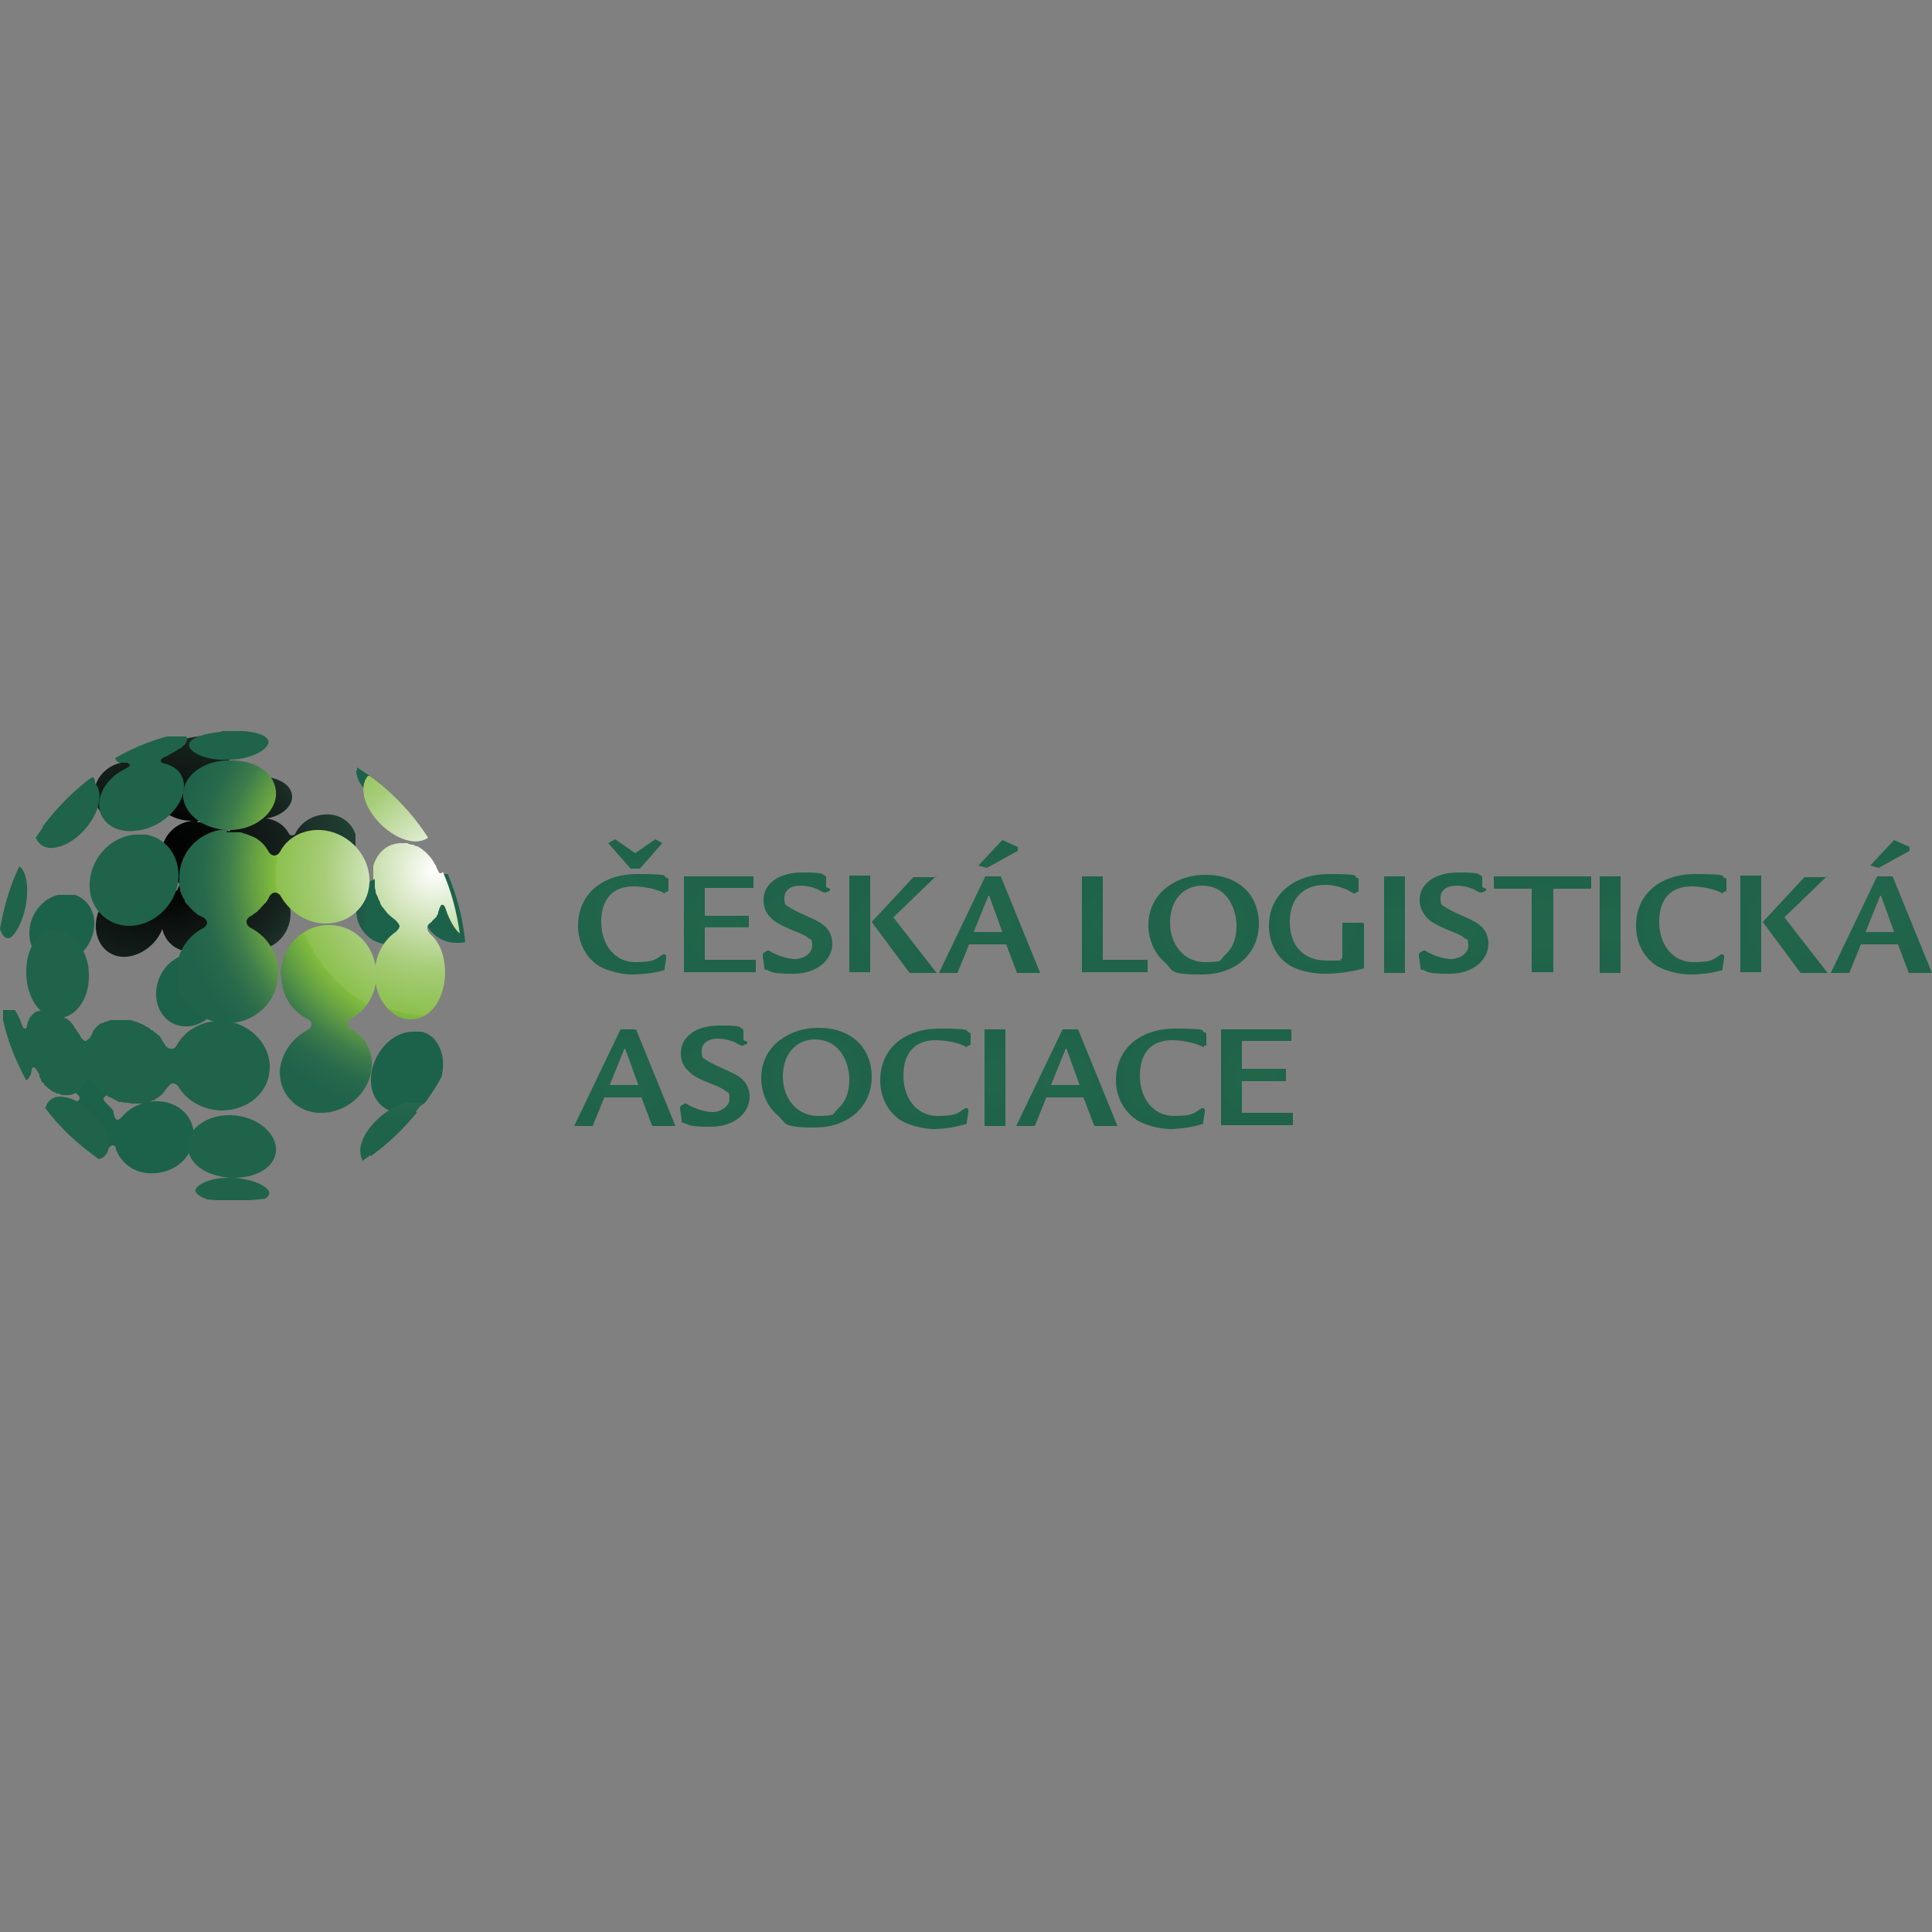 <?xml version="1.0" encoding="UTF-8"?>
<svg id="Vrstva_1" xmlns="http://www.w3.org/2000/svg" version="1.1" xmlns:xlink="http://www.w3.org/1999/xlink" viewBox="0 0 250 250">
  <rect x="0" y="0" width="250" height="250" fill="#808080" stroke="none"/>
  <!-- Generator: Adobe Illustrator 29.1.0, SVG Export Plug-In . SVG Version: 2.1.0 Build 142)  -->
  <defs>
    <style>
      .st0 {
        fill: url(#Nepojmenovaný_přechod_262);
      }

      .st1 {
        fill: url(#Nepojmenovaný_přechod_261);
      }

      .st2 {
        fill: url(#Nepojmenovaný_přechod_263);
      }

      .st3 {
        clip-path: url(#clippath-34);
      }

      .st4 {
        clip-path: url(#clippath-21);
      }

      .st5 {
        fill: url(#Nepojmenovaný_přechod_2611);
      }

      .st6 {
        clip-path: url(#clippath-6);
      }

      .st7 {
        clip-path: url(#clippath-7);
      }

      .st8 {
        clip-path: url(#clippath-17);
      }

      .st9 {
        fill: url(#Nepojmenovaný_přechod_109);
      }

      .st10 {
        clip-path: url(#clippath-31);
      }

      .st11 {
        clip-path: url(#clippath-15);
      }

      .st12 {
        clip-path: url(#clippath-33);
      }

      .st13 {
        clip-path: url(#clippath-18);
      }

      .st14 {
        clip-path: url(#clippath-4);
      }

      .st15 {
        clip-path: url(#clippath-22);
      }

      .st16 {
        clip-path: url(#clippath-23);
      }

      .st17 {
        fill: url(#Nepojmenovaný_přechod_478);
      }

      .st18 {
        fill: url(#Nepojmenovaný_přechod_477);
      }

      .st19 {
        fill: url(#Nepojmenovaný_přechod_101);
      }

      .st20 {
        fill: url(#Nepojmenovaný_přechod_104);
      }

      .st21 {
        fill: url(#Nepojmenovaný_přechod_4714);
      }

      .st22 {
        fill: url(#Nepojmenovaný_přechod_4716);
      }

      .st23 {
        clip-path: url(#clippath-9);
      }

      .st24 {
        clip-path: url(#clippath-10);
      }

      .st25 {
        fill: url(#Nepojmenovaný_přechod_2614);
      }

      .st26 {
        fill: url(#Nepojmenovaný_přechod_267);
      }

      .st27 {
        fill: url(#Nepojmenovaný_přechod_102);
      }

      .st28 {
        clip-path: url(#clippath-25);
      }

      .st29 {
        clip-path: url(#clippath-27);
      }

      .st30 {
        fill: url(#Nepojmenovaný_přechod_103);
      }

      .st31 {
        clip-path: url(#clippath-11);
      }

      .st32 {
        fill: none;
      }

      .st33 {
        fill: url(#Nepojmenovaný_přechod_2615);
      }

      .st34 {
        clip-path: url(#clippath-35);
      }

      .st35 {
        fill: url(#Nepojmenovaný_přechod_264);
      }

      .st36 {
        fill: url(#Nepojmenovaný_přechod_475);
      }

      .st37 {
        clip-path: url(#clippath-28);
      }

      .st38 {
        fill: url(#Nepojmenovaný_přechod_4718);
      }

      .st39 {
        clip-path: url(#clippath-1);
      }

      .st40 {
        fill: url(#Nepojmenovaný_přechod_4720);
      }

      .st41 {
        fill: url(#Nepojmenovaný_přechod_107);
      }

      .st42 {
        clip-path: url(#clippath-5);
      }

      .st43 {
        clip-path: url(#clippath-20);
      }

      .st44 {
        clip-path: url(#clippath-8);
      }

      .st45 {
        fill: url(#Nepojmenovaný_přechod_47);
      }

      .st46 {
        fill: url(#Nepojmenovaný_přechod_4711);
      }

      .st47 {
        clip-path: url(#clippath-3);
      }

      .st48 {
        clip-path: url(#clippath-26);
      }

      .st49 {
        fill: url(#Nepojmenovaný_přechod_476);
      }

      .st50 {
        clip-path: url(#clippath-12);
      }

      .st51 {
        fill: url(#Nepojmenovaný_přechod_473);
      }

      .st52 {
        fill: url(#Nepojmenovaný_přechod_10);
      }

      .st53 {
        clip-path: url(#clippath-14);
      }

      .st54 {
        fill: url(#Nepojmenovaný_přechod_265);
      }

      .st55 {
        fill: url(#Nepojmenovaný_přechod_26);
      }

      .st56 {
        fill: url(#Nepojmenovaný_přechod_479);
      }

      .st57 {
        fill: url(#Nepojmenovaný_přechod_266);
      }

      .st58 {
        clip-path: url(#clippath-30);
      }

      .st59 {
        clip-path: url(#clippath-19);
      }

      .st60 {
        fill: url(#Nepojmenovaný_přechod_4710);
      }

      .st61 {
        fill: url(#Nepojmenovaný_přechod_4719);
      }

      .st62 {
        clip-path: url(#clippath-32);
      }

      .st63 {
        fill: url(#Nepojmenovaný_přechod_471);
      }

      .st64 {
        fill: url(#Nepojmenovaný_přechod_474);
      }

      .st65 {
        fill: url(#Nepojmenovaný_přechod_2612);
      }

      .st66 {
        fill: url(#Nepojmenovaný_přechod_268);
      }

      .st67 {
        fill: url(#Nepojmenovaný_přechod_4712);
      }

      .st68 {
        fill: url(#Nepojmenovaný_přechod_4721);
      }

      .st69 {
        clip-path: url(#clippath-16);
      }

      .st70 {
        clip-path: url(#clippath-2);
      }

      .st71 {
        fill: url(#Nepojmenovaný_přechod_2610);
      }

      .st72 {
        clip-path: url(#clippath-29);
      }

      .st73 {
        fill: url(#Nepojmenovaný_přechod_4715);
      }

      .st74 {
        fill: url(#Nepojmenovaný_přechod_4717);
      }

      .st75 {
        fill: url(#Nepojmenovaný_přechod_269);
      }

      .st76 {
        clip-path: url(#clippath-13);
      }

      .st77 {
        fill: url(#Nepojmenovaný_přechod_108);
      }

      .st78 {
        fill: url(#Nepojmenovaný_přechod_4722);
      }

      .st79 {
        fill: url(#Nepojmenovaný_přechod_2613);
      }

      .st80 {
        fill: url(#Nepojmenovaný_přechod_472);
      }

      .st81 {
        clip-path: url(#clippath-24);
      }

      .st82 {
        clip-path: url(#clippath);
      }

      .st83 {
        fill: url(#Nepojmenovaný_přechod_4713);
      }

      .st84 {
        fill: url(#Nepojmenovaný_přechod_106);
      }

      .st85 {
        fill: url(#Nepojmenovaný_přechod_105);
      }
    </style>
    <radialGradient id="Nepojmenovaný_přechod_47" data-name="Nepojmenovaný přechod 47" cx="80.9" cy="117.3" fx="80.9" fy="117.3" r="7.4" gradientUnits="userSpaceOnUse">
      <stop offset="0" stop-color="#22664a"/>
      <stop offset="1" stop-color="#1f634a"/>
    </radialGradient>
    <radialGradient id="Nepojmenovaný_přechod_471" data-name="Nepojmenovaný přechod 47" cx="93.1" cy="119.6" fx="93.1" fy="119.6" r="5.5" xlink:href="#Nepojmenovaný_přechod_47"/>
    <radialGradient id="Nepojmenovaný_přechod_472" data-name="Nepojmenovaný přechod 47" cx="103.4" cy="119.6" fx="103.4" fy="119.6" r="5.6" xlink:href="#Nepojmenovaný_přechod_47"/>
    <radialGradient id="Nepojmenovaný_přechod_473" data-name="Nepojmenovaný přechod 47" cx="115.5" cy="119.6" fx="115.5" fy="119.6" r="5.9" xlink:href="#Nepojmenovaný_přechod_47"/>
    <radialGradient id="Nepojmenovaný_přechod_474" data-name="Nepojmenovaný přechod 47" cx="128.1" cy="117.3" fx="128.1" fy="117.3" r="7.6" xlink:href="#Nepojmenovaný_přechod_47"/>
    <radialGradient id="Nepojmenovaný_přechod_475" data-name="Nepojmenovaný přechod 47" cx="144.2" cy="119.6" fx="144.2" fy="119.6" r="5.3" xlink:href="#Nepojmenovaný_přechod_47"/>
    <radialGradient id="Nepojmenovaný_přechod_476" data-name="Nepojmenovaný přechod 47" cx="155.7" cy="119.6" fx="155.7" fy="119.6" r="6.8" xlink:href="#Nepojmenovaný_přechod_47"/>
    <radialGradient id="Nepojmenovaný_přechod_477" data-name="Nepojmenovaný přechod 47" cx="170.3" cy="119.6" fx="170.3" fy="119.6" r="6.3" xlink:href="#Nepojmenovaný_přechod_47"/>
    <radialGradient id="Nepojmenovaný_přechod_478" data-name="Nepojmenovaný přechod 47" cx="180.5" cy="119.6" fx="180.5" fy="119.6" r="4.5" xlink:href="#Nepojmenovaný_přechod_47"/>
    <radialGradient id="Nepojmenovaný_přechod_479" data-name="Nepojmenovaný přechod 47" cx="188.4" cy="119.6" fx="188.4" fy="119.6" r="5.6" xlink:href="#Nepojmenovaný_přechod_47"/>
    <radialGradient id="Nepojmenovaný_přechod_4710" data-name="Nepojmenovaný přechod 47" cx="199.6" cy="119.6" fx="199.6" fy="119.6" r="6.2" xlink:href="#Nepojmenovaný_přechod_47"/>
    <radialGradient id="Nepojmenovaný_přechod_4711" data-name="Nepojmenovaný přechod 47" cx="208.4" cy="119.6" fx="208.4" fy="119.6" r="4.5" xlink:href="#Nepojmenovaný_přechod_47"/>
    <radialGradient id="Nepojmenovaný_přechod_4712" data-name="Nepojmenovaný přechod 47" cx="217.7" cy="119.6" fx="217.7" fy="119.6" r="6.2" xlink:href="#Nepojmenovaný_přechod_47"/>
    <radialGradient id="Nepojmenovaný_přechod_4713" data-name="Nepojmenovaný přechod 47" cx="230.9" cy="119.6" fx="230.9" fy="119.6" r="5.9" xlink:href="#Nepojmenovaný_přechod_47"/>
    <radialGradient id="Nepojmenovaný_přechod_4714" data-name="Nepojmenovaný přechod 47" cx="243.4" cy="117.3" fx="243.4" fy="117.3" r="7.6" xlink:href="#Nepojmenovaný_přechod_47"/>
    <radialGradient id="Nepojmenovaný_přechod_4715" data-name="Nepojmenovaný přechod 47" cx="80.9" cy="139.4" fx="80.9" fy="139.4" r="6.4" xlink:href="#Nepojmenovaný_přechod_47"/>
    <radialGradient id="Nepojmenovaný_přechod_4716" data-name="Nepojmenovaný přechod 47" cx="92.8" cy="139.4" fx="92.8" fy="139.4" r="5.6" xlink:href="#Nepojmenovaný_přechod_47"/>
    <radialGradient id="Nepojmenovaný_přechod_4717" data-name="Nepojmenovaný přechod 47" cx="105.6" cy="139.4" fx="105.6" fy="139.4" r="6.8" xlink:href="#Nepojmenovaný_přechod_47"/>
    <radialGradient id="Nepojmenovaný_přechod_4718" data-name="Nepojmenovaný přechod 47" cx="119.9" cy="139.4" fx="119.9" fy="139.4" r="6.2" xlink:href="#Nepojmenovaný_přechod_47"/>
    <radialGradient id="Nepojmenovaný_přechod_4719" data-name="Nepojmenovaný přechod 47" cx="128.8" cy="139.4" fx="128.8" fy="139.4" r="4.5" xlink:href="#Nepojmenovaný_přechod_47"/>
    <radialGradient id="Nepojmenovaný_přechod_4720" data-name="Nepojmenovaný přechod 47" cx="138" cy="139.4" fx="138" fy="139.4" r="6.4" xlink:href="#Nepojmenovaný_přechod_47"/>
    <radialGradient id="Nepojmenovaný_přechod_4721" data-name="Nepojmenovaný přechod 47" cx="150.5" cy="139.4" fx="150.5" fy="139.4" r="6.2" xlink:href="#Nepojmenovaný_přechod_47"/>
    <radialGradient id="Nepojmenovaný_přechod_4722" data-name="Nepojmenovaný přechod 47" cx="162.6" cy="139.4" fx="162.6" fy="139.4" r="5.5" xlink:href="#Nepojmenovaný_přechod_47"/>
    <clipPath id="clippath">
      <path class="st32" d="M25.7,106.2c.1,0,.3,0,.4,0,0,0,0,0,.1,0,.2,0,.3,0,.5-.1,0,0,0,0,0,0,.1,0,.3,0,.4-.2,0,0,0,0,0,0,.1,0,.2-.1.3-.2,0,0,0,0,0,0,.3-.1.5-.3.7-.5,0,0,0,0,0,0,0,0,.2-.2.3-.3,0,0,0,0,0,0h0c.1-.2.3-.3.5-.3.2,0,.4,0,.6.3h0c.6.7,1.7,1.1,2.9,1.2-1,.2-2,.8-2.8,1.5-.8-.9-2.5-1.2-4.1-1.2,0,0,0,0,0,0M19.3,96.6c-.2.4-.2.8-.1,1.2.2,1.2,1.3,2.1,2.8,2.6.3.1.5.2.5.4,0,.1-.1.3-.4.4-.2,0-.3.1-.4.2,0,0,0,0,0,0-.3.2-.5.3-.7.5,0,0,0,0,0,0,0,0,0,0,0,0,0,.2,0,.3,0,.5,0,.6-.2,1.2-.4,1.7.6,1.3,2.5,2.2,4.5,2.1-2.3.1-4.2,2-4.2,4.3,0,1.6.8,2.9,2.1,3.6.4.2.1.7,0,.9,0,.2-.3.3-.5.5,0,0,0,0,0,0-.3.2-.5.5-.8.8,0,0,0,0,0,0,0,.1-.2.3-.3.4,0,0,0,0,0,.1,0,.1-.2.3-.2.5,0,0,0,0,0,0,0,.2-.1.3-.2.5,0,0,0,0,0,0-.5-1.8-2.4-3-4.3-2.9-2.3.2-4.2,2.3-4.3,4.7-.1,2.5,1.6,4.4,4,4.2,2-.2,3.9-1.7,4.6-3.6.4,1.8,2,3.1,4,2.9.2,0,.4,0,.5,0,0,0,.1,0,.1,0,.1,0,.3,0,.4-.1,0,0,0,0,.1,0,.2,0,.3-.1.5-.2,0,0,0,0,0,0,.2,0,.3-.2.4-.3,0,0,0,0,0,0,.1,0,.3-.2.4-.3,0,0,0,0,0,0,.3-.3.5-.5.8-.8,0,0,0,0,0,0,.1-.2.2-.3.3-.5.2-.3.3-.5.6-.5.2,0,.4.2.5.4.7,1.3,2.1,2.1,3.7,2.1,2.4-.1,4.3-2.2,4.3-4.7,0-2.4-1.9-4.2-4.2-4.1-1.6,0-3,1.1-3.7,2.4-.2.3-.3.4-.5.4-.2,0-.4-.1-.5-.4,0,0,0,0,0,0,0,0-.1-.2-.2-.2,0,0,0-.1-.1-.2,0,0-.1-.1-.2-.2,0,0-.1-.1-.2-.2,0,0-.1-.1-.2-.2,0,0-.1-.1-.2-.2,0,0-.1,0-.2-.1,0,0-.2-.1-.2-.1,0,0,0,0,0,0-.2-.1-.4-.3-.4-.5,0-.2.2-.4.4-.6.7-.4,1.5-1.3,2.2-2.3.8,1.5,2.5,2.6,4.2,2.5,1.6,0,2.9-1,3.7-2.4.2-.3.3-.5.5-.5.2,0,.4.1.5.4.7,1.2,2.1,2,3.7,2,2.3-.1,4.2-2.1,4.2-4.5,0-2.3-1.9-4-4.2-3.8-1.6.1-3,1-3.7,2.3-.1.3-.3.4-.5.4-.2,0-.4-.1-.5-.4-.6-1-1.6-1.6-2.8-1.8,1.9-.3,3.3-1.5,3.3-2.8,0-1.6-2-2.7-4.4-2.6-1.7,0-3.1.7-3.8,1.6-.1.2-.3.3-.5.3-.2,0-.4,0-.6-.3,0,0,0,0,0,0,0,0-.1-.1-.2-.2,0,0-.1,0-.2-.1,0,0-.1,0-.2-.1,0,0-.1,0-.2-.1,0,0-.1,0-.2-.1,0,0-.2,0-.2-.1,0,0-.2,0-.2,0,0,0-.2,0-.3-.1,0,0,0,0,0,0-.3,0-.5-.2-.5-.3,0-.1.1-.3.4-.4,1.3-.5,3.1-1.6,3-2.7,0-1.2-1.7-2.2-3.5-2.7-2.3.3-4.4.9-6.5,1.6Z"/>
    </clipPath>
    <clipPath id="clippath-1">
      <rect class="st32" x="12.1" y="95" width="33.9" height="29.3"/>
    </clipPath>
    <radialGradient id="Nepojmenovaný_přechod_10" data-name="Nepojmenovaný přechod 10" cx="-1255.6" cy="1160" fx="-1255.6" fy="1160" r=".3" gradientTransform="translate(141025 -113916.5) scale(112.3 98.3)" gradientUnits="userSpaceOnUse">
      <stop offset="0" stop-color="#010101"/>
      <stop offset=".2" stop-color="#040505"/>
      <stop offset=".3" stop-color="#0c110f"/>
      <stop offset=".5" stop-color="#15211c"/>
      <stop offset=".6" stop-color="#1c3129"/>
      <stop offset=".8" stop-color="#204335"/>
      <stop offset="1" stop-color="#205c46"/>
      <stop offset="1" stop-color="#1c624a"/>
    </radialGradient>
    <clipPath id="clippath-2">
      <path class="st32" d="M16.6,98.6c-2.4,0-4.4,1.9-4.4,4.1,0,2.3,2,4.1,4.4,3.9,1.7,0,3.2-1.1,3.9-2.5,0-.2-.1-.3-.2-.5,0-.1,0-.2,0-.3,0,0,0,0,0,0,0,0,0-.2,0-.3,0,0,0,0,0,0,0-.1,0-.2.1-.3,0,0,0,0,0,0,0-.1.1-.2.2-.3,0,0,0,0,0,0,0,0,.1-.1.2-.2-.2-1.9-2-3.4-4.2-3.4h0Z"/>
    </clipPath>
    <clipPath id="clippath-3">
      <rect class="st32" x="12.2" y="98.6" width="8.7" height="8.2"/>
    </clipPath>
    <radialGradient id="Nepojmenovaný_přechod_101" data-name="Nepojmenovaný přechod 10" cx="-1255.6" cy="1160" fx="-1255.6" fy="1160" r=".3" gradientTransform="translate(141025.5 -113916.5) scale(112.3 98.3)" xlink:href="#Nepojmenovaný_přechod_10"/>
    <clipPath id="clippath-4">
      <path class="st32" d="M5.5,107.1c.2,0,.4,0,.7,0,2.8-.3,6.2-3.4,6.1-5.8,0-.3-.1-.6-.3-.8-2.5,1.8-4.7,4.1-6.6,6.6Z"/>
    </clipPath>
    <clipPath id="clippath-5">
      <rect class="st32" x="5.5" y="100.6" width="6.9" height="6.6"/>
    </clipPath>
    <radialGradient id="Nepojmenovaný_přechod_102" data-name="Nepojmenovaný přechod 10" cx="-1255.6" cy="1160" fx="-1255.6" fy="1160" r=".3" gradientTransform="translate(141112.5 -113986.4) scale(112.4 98.4)" xlink:href="#Nepojmenovaný_přechod_10"/>
    <clipPath id="clippath-6">
      <path class="st32" d="M13.6,133.6c-2.1.2-4.1,2.3-4.6,4.5-.3,1.5,0,2.8,1,3.5h0c.2.2.3.3.3.5,0,.2-.2.4-.5.5,0,0,0,0,0,0h0c-.1,0-.3.2-.4.3,0,0,0,0,0,0-.3.2-.5.4-.8.7,0,0,0,0,0,0,0,.1-.2.2-.3.3,0,0,0,0,0,0,0,.1-.2.3-.3.4,0,0,0,0,0,0,0,.1-.2.3-.2.4,0,0,0,0,0,.1,0,0,0,.2-.1.3,1.5,1.7,3.2,3.2,5.1,4.5.3-.2.5-.4.8-.6,0,0,0,0,0,0,.1-.1.3-.2.4-.4,0,0,0,0,0,0,0,0,0,0,0,0,.2-.2.4-.4.6-.4.2,0,.4.2.4.5t0,0c.5,1.4,1.7,2.6,3.4,3,2.8.6,5.8-.9,6.5-3.6.8-2.8-1.2-5.4-4.3-5.6-1.9-.1-3.7.7-4.8,2,0,0,0,0,0,0-.2.2-.4.4-.6.4-.2,0-.3-.2-.4-.5h0s0,0,0,0c0,0,0-.2-.1-.3,0,0,0-.2,0-.2,0,0,0-.2-.1-.2,0,0,0-.1-.1-.2,0,0-.1-.1-.2-.2,0,0-.1-.1-.2-.2,0,0-.1-.1-.2-.2,0,0-.1-.1-.2-.2,0,0,0,0,0,0h0c-.2-.2-.3-.4-.3-.5,0-.2.2-.4.5-.5t0,0c1.5-.7,2.7-2.2,3.1-3.9.6-2.4-.7-4.3-2.8-4.3-.1,0-.3,0-.4,0Z"/>
    </clipPath>
    <clipPath id="clippath-7">
      <rect class="st32" x="7.5" y="133.6" width="18.1" height="18.9"/>
    </clipPath>
    <radialGradient id="Nepojmenovaný_přechod_103" data-name="Nepojmenovaný přechod 10" cx="-1255.6" cy="1160" fx="-1255.6" fy="1160" r=".3" gradientTransform="translate(141030.5 -113920.5) scale(112.3 98.3)" xlink:href="#Nepojmenovaný_přechod_10"/>
    <clipPath id="clippath-8">
      <path class="st32" d="M8.1,115.7c-2.3.2-4.2,2.4-4.3,4.8-.1,2.5,1.5,4.4,3.9,4.2,2.4-.2,4.4-2.5,4.5-5,.1-2.3-1.5-4.1-3.7-4.1-.1,0-.2,0-.3,0Z"/>
    </clipPath>
    <clipPath id="clippath-9">
      <rect class="st32" x="3.7" y="115.8" width="8.7" height="9.3"/>
    </clipPath>
    <radialGradient id="Nepojmenovaný_přechod_104" data-name="Nepojmenovaný přechod 10" cx="-1255.6" cy="1160" fx="-1255.6" fy="1160" r=".3" gradientTransform="translate(141063.2 -113946.9) scale(112.3 98.3)" xlink:href="#Nepojmenovaný_přechod_10"/>
    <clipPath id="clippath-10">
      <path class="st32" d="M24.7,123.4c-2.4.2-4.4,2.4-4.5,5-.1,2.6,1.7,4.6,4.2,4.4,2.4-.2,4.5-2.5,4.5-5.1,0-2.4-1.7-4.3-3.9-4.3s-.2,0-.3,0Z"/>
    </clipPath>
    <clipPath id="clippath-11">
      <rect class="st32" x="20.1" y="123.4" width="8.9" height="9.6"/>
    </clipPath>
    <radialGradient id="Nepojmenovaný_přechod_105" data-name="Nepojmenovaný přechod 10" cx="-1255.6" cy="1160" fx="-1255.6" fy="1160" r=".3" gradientTransform="translate(141092 -113970.3) scale(112.3 98.4)" xlink:href="#Nepojmenovaný_přechod_10"/>
    <clipPath id="clippath-12">
      <path class="st32" d="M46.1,99.7c0,2.6,4,5.2,6.5,5-1.9-2.1-4-3.9-6.4-5.4,0,.1,0,.2,0,.4Z"/>
    </clipPath>
    <clipPath id="clippath-13">
      <rect class="st32" x="46.1" y="99.3" width="6.5" height="5.6"/>
    </clipPath>
    <radialGradient id="Nepojmenovaný_přechod_106" data-name="Nepojmenovaný přechod 10" cx="-1255.6" cy="1160" fx="-1255.6" fy="1160" r=".3" gradientTransform="translate(141000.5 -113896.7) scale(112.3 98.3)" xlink:href="#Nepojmenovaný_přechod_10"/>
    <clipPath id="clippath-14">
      <path class="st32" d="M50.3,113.2c-2.4.1-4.3,2.2-4.2,4.6,0,2.5,2,4.5,4.4,4.4,2.4,0,4.2-2.2,4.1-4.7,0-2.4-1.9-4.3-4.2-4.3s-.1,0-.2,0Z"/>
    </clipPath>
    <clipPath id="clippath-15">
      <rect class="st32" x="46" y="113.2" width="8.7" height="9"/>
    </clipPath>
    <radialGradient id="Nepojmenovaný_přechod_107" data-name="Nepojmenovaný přechod 10" cx="-1255.6" cy="1160" fx="-1255.6" fy="1160" r=".3" gradientTransform="translate(141018.3 -113910.9) scale(112.3 98.3)" xlink:href="#Nepojmenovaný_přechod_10"/>
    <clipPath id="clippath-16">
      <path class="st32" d="M53.4,133.5c-2.7,0-5.2,2.8-5.4,5.9-.1,1.9.7,3.4,2,4.1,0,0,0,0,0,0,.3.1.4.3.4.5,0,.2-.2.4-.5.6,0,0,0,0,0,0h0c-.2.1-.3.2-.5.3,0,0,0,0,0,0-.3.2-.6.5-.8.8,0,0,0,0,0,0,0,.1-.2.2-.3.4,0,0,0,0,0,0,0,.1-.2.3-.3.4,0,0,0,0,0,0,0,.2-.1.3-.2.5,0,0,0,0,0,.1,0,.1,0,.2-.1.4,0,0,0,0,0,.1,0,.2,0,.3,0,.5,0,.5,0,1,.3,1.5,2.2-1.6,4.2-3.5,5.9-5.6,0,0-.1-.2,0-.3,0-.2.2-.4.5-.6h0c.2-.1.4-.3.6-.4.8-1.1,1.6-2.3,2.2-3.5,0,0,0-.2,0-.2.6-2.9-.9-5.6-3.4-5.6h0Z"/>
    </clipPath>
    <clipPath id="clippath-17">
      <rect class="st32" x="47.4" y="133.5" width="10.1" height="16.2"/>
    </clipPath>
    <radialGradient id="Nepojmenovaný_přechod_108" data-name="Nepojmenovaný přechod 10" cx="-1255.6" cy="1160" fx="-1255.6" fy="1160" r=".3" gradientTransform="translate(141038.3 -113927.1) scale(112.3 98.3)" xlink:href="#Nepojmenovaný_přechod_10"/>
    <clipPath id="clippath-18">
      <path class="st32" d="M54.6,117.5c0,2.5,2.1,4.6,4.6,4.5.3,0,.7,0,1-.1-.3-3.1-1.1-6.1-2.3-8.9-1.9.5-3.3,2.3-3.2,4.5Z"/>
    </clipPath>
    <clipPath id="clippath-19">
      <rect class="st32" x="54.6" y="113.1" width="5.6" height="9"/>
    </clipPath>
    <radialGradient id="Nepojmenovaný_přechod_109" data-name="Nepojmenovaný přechod 10" cx="-1255.6" cy="1160" fx="-1255.6" fy="1160" r=".3" gradientTransform="translate(141062.1 -113945.9) scale(112.3 98.3)" xlink:href="#Nepojmenovaný_přechod_10"/>
    <clipPath id="clippath-20">
      <path class="st32" d="M4.6,108.3c.4,1.1,1.4,1.7,2.9,1.3,2.3-.5,4.9-3.3,5.3-5.8.3-1.6-.3-2.6-1.3-2.9-2.7,2.1-5,4.6-6.8,7.4Z"/>
    </clipPath>
    <radialGradient id="Nepojmenovaný_přechod_26" data-name="Nepojmenovaný přechod 26" cx="-781.9" cy="247.5" fx="-781.9" fy="247.5" r="1.5" gradientTransform="translate(16394.1 -5059) scale(20.9)" gradientUnits="userSpaceOnUse">
      <stop offset="0" stop-color="#fff"/>
      <stop offset="0" stop-color="#fff"/>
      <stop offset=".2" stop-color="#d3e5bd"/>
      <stop offset=".4" stop-color="#a7cd79"/>
      <stop offset=".6" stop-color="#8cc04e"/>
      <stop offset=".6" stop-color="#82bc3e"/>
      <stop offset=".7" stop-color="#629e43"/>
      <stop offset=".8" stop-color="#3d7c4b"/>
      <stop offset=".9" stop-color="#27694b"/>
      <stop offset="1" stop-color="#1f634a"/>
    </radialGradient>
    <clipPath id="clippath-21">
      <path class="st32" d="M.4,132c.6,2.8,1.7,5.4,3,7.8.3-.2.6-.6.7-1.3h0c0-.3.2-.4.3-.4.1,0,.3.3.5.6h0s0,0,0,0c0,.1.2.3.2.4,0,0,0,.1,0,.2,0,.1.2.3.2.4,0,0,0,0,0,.1.1.2.2.3.4.4,0,0,0,0,0,.1,0,.1.2.2.3.3,0,0,0,0,.1.1.1.1.3.2.4.3,0,0,0,0,0,0,.1.1.3.2.4.3,0,0,0,0,.1,0,.1,0,.2.1.3.2,0,0,.1,0,.2,0,.2,0,.3.1.5.2.2,0,.4,0,.5,0,0,0,0,0,0,0,.2,0,.3,0,.4,0,0,0,0,0,0,0,.3,0,.6-.1.9-.3,0,0,0,0,0,0,.1,0,.2-.1.3-.2,0,0,0,0,0,0,.1,0,.2-.2.4-.3,0,0,0,0,0,0,.1-.1.2-.3.3-.4,0,0,0,0,0,0,0-.1.2-.3.2-.4,0,0,0,0,0,0,0,0,0,0,0,0,.1-.3.3-.5.6-.5.2,0,.5.3.7.6,0,0,0,0,0,0,0,0,0,0,0,0,.1.2.2.3.4.5,0,0,0,0,0,0,.3.4.6.7,1,1,0,0,0,0,0,0,.2.1.3.2.5.3,0,0,0,0,.1,0,.2.1.4.2.5.3,0,0,0,0,0,0,.2,0,.4.2.6.3,0,0,.1,0,.2,0,.2,0,.3,0,.5.1,0,0,.1,0,.2,0,.2,0,.4,0,.7.1.2,0,.5,0,.7,0,0,0,0,0,.1,0,.2,0,.4,0,.6,0,0,0,0,0,.1,0,.4,0,.9-.2,1.2-.4,0,0,0,0,.1,0,.2,0,.3-.2.5-.3,0,0,0,0,0,0,.4-.2.7-.5,1-.9,0,0,0,0,0,0,.1-.2.2-.3.4-.5,0,0,0,0,0,0h0c.2-.3.4-.5.7-.5.3,0,.6.2.8.6h0c1.1,1.7,3.1,2.8,5.4,2.9,3.4,0,6.2-2.2,6.3-5.5.1-3.2-2.8-6.1-6.4-6.1-2.5,0-4.6,1.3-5.6,3.1h0c-.2.4-.5.6-.8.5-.3,0-.6-.2-.8-.6-.1-.2-.3-.4-.4-.6,0,0,0-.1-.1-.2-.1-.2-.2-.3-.4-.4,0,0,0,0-.1-.1-.2-.2-.4-.3-.6-.5,0,0,0,0-.1,0-.2-.1-.3-.3-.5-.4,0,0,0,0-.1,0-.4-.3-.9-.5-1.4-.7,0,0,0,0,0,0-.2,0-.4-.1-.7-.2,0,0,0,0-.1,0-.3,0-.5,0-.8,0-.2,0-.5,0-.7,0,0,0-.2,0-.2,0-.2,0-.3,0-.5,0,0,0-.1,0-.2,0-.2,0-.4.1-.6.2,0,0,0,0-.1,0-.2,0-.3.2-.5.2,0,0,0,0-.1,0-.2.1-.3.2-.4.3,0,0,0,0,0,0-.2.1-.3.3-.4.4,0,0,0,0,0,0-.1.1-.2.3-.3.4,0,0,0,0,0,.1-.1.2-.2.4-.3.6h0c-.2.3-.3.5-.6.5-.2,0-.5-.2-.7-.6h0c-.1-.2-.2-.4-.4-.6,0,0,0-.1-.1-.2,0-.1-.2-.2-.3-.4,0,0,0-.1-.1-.2-.1-.2-.3-.3-.4-.5,0,0,0,0-.1-.1-.1-.1-.3-.2-.4-.3,0,0,0,0-.1,0-.5-.4-1.1-.7-1.6-.9,0,0,0,0,0,0-.2,0-.4,0-.6-.1-.2,0-.3,0-.5,0,0,0-.2,0-.2,0,0,0-.1,0-.2,0,0,0-.1,0-.2,0-.1,0-.2,0-.4.1,0,0,0,0-.1,0,0,0-.2.1-.3.2,0,0,0,0,0,0,0,0-.2.2-.3.3,0,0,0,0,0,0-.1.1-.2.2-.3.4,0,0,0,0,0,0,0,.1-.1.3-.2.4,0,0,0,0,0,0,0,.1-.1.3-.1.5,0,0,0,0,0,0h0c0,.3-.2.4-.3.4-.1,0-.3-.2-.4-.6-.6-1.7-1.5-2.8-2.1-3,0,0-.1,0-.2,0-.4,0-.7.5-.9,1.2Z"/>
    </clipPath>
    <radialGradient id="Nepojmenovaný_přechod_261" data-name="Nepojmenovaný přechod 26" cx="-781.9" cy="247.5" fx="-781.9" fy="247.5" r="1.5" gradientTransform="translate(16399.6 -5060.6) scale(20.9)" xlink:href="#Nepojmenovaný_přechod_26"/>
    <clipPath id="clippath-22">
      <path class="st32" d="M0,120.2c.3.9.7,1.3,1.2,1.2.8-.3,2.2-2.8,2.3-5.7.1-1.8-.3-3.1-1-3.6-1.2,2.5-2,5.2-2.5,8.1Z"/>
    </clipPath>
    <radialGradient id="Nepojmenovaný_přechod_262" data-name="Nepojmenovaný přechod 26" cx="-781.9" cy="247.5" fx="-781.9" fy="247.5" r="1.5" gradientTransform="translate(16399.4 -5060.4) scale(20.9)" xlink:href="#Nepojmenovaný_přechod_26"/>
    <clipPath id="clippath-23">
      <path class="st32" d="M15.1,98.5s0,0,0,0c0,0,0,0,.2.1,0,0,0,0,.2.1,0,0,.1,0,.2,0,0,0,.1,0,.2,0,0,0,.1,0,.2,0,0,0,.2,0,.3,0,0,0,0,0,0,0t0,0c.3,0,.4.2.4.3,0,.2-.3.3-.6.5,0,0,0,0,0,0-1.7.8-3,2.3-3.3,3.9-.5,2.4,1.5,4.5,4.7,4.1,3.2-.3,6-3,6.2-5.5.1-1.7-.9-2.8-2.5-3.2h0c-.3,0-.5-.2-.5-.4,0-.2.3-.3.6-.5h0s0,0,0,0c.2,0,.4-.2.6-.3,0,0,0,0,0,0,.4-.2.7-.4,1-.6,0,0,0,0,0,0,.1,0,.2-.2.4-.2,0,0,0,0,0,0,.1,0,.2-.2.3-.3,0,0,0,0,0,0,.1,0,.2-.2.3-.3,0,0,0,0,0,0,0,0,.1-.1.1-.2,0,0,0,0,0,0,0,0,0-.1.1-.2.1-.5-.2-.8-.9-.9-3,.6-5.8,1.7-8.4,3.2Z"/>
    </clipPath>
    <radialGradient id="Nepojmenovaný_přechod_263" data-name="Nepojmenovaný přechod 26" cx="-781.9" cy="247.5" fx="-781.9" fy="247.5" r="1.5" gradientTransform="translate(16397.3 -5059.8) scale(20.9)" xlink:href="#Nepojmenovaný_přechod_26"/>
    <clipPath id="clippath-24">
      <path class="st32" d="M28.6,94.7c-2.1.2-3.8.7-4.1,1.5-.4.9,1.9,2.3,5.1,2.1,3.2,0,5.5-1.6,5.1-2.5-.3-.7-1.6-1.1-3.3-1.2-.5,0-.9,0-1.4,0s-.9,0-1.3,0Z"/>
    </clipPath>
    <radialGradient id="Nepojmenovaný_přechod_264" data-name="Nepojmenovaný přechod 26" cx="-781.9" cy="247.5" fx="-781.9" fy="247.5" r="1.5" gradientTransform="translate(16414.1 -5064.6) scale(20.9)" xlink:href="#Nepojmenovaný_přechod_26"/>
    <clipPath id="clippath-25">
      <path class="st32" d="M52.7,142.7c-2.5.4-5.5,3.2-6,5.5-.2.8,0,1.5.2,2,3-2,5.6-4.6,7.8-7.5-.2,0-.4,0-.7,0-.4,0-.8,0-1.3,0Z"/>
    </clipPath>
    <radialGradient id="Nepojmenovaný_přechod_265" data-name="Nepojmenovaný přechod 26" cx="-781.8" cy="247.5" fx="-781.8" fy="247.5" r="1.5" gradientTransform="translate(16394.9 -5058.9) scale(20.9)" xlink:href="#Nepojmenovaný_přechod_26"/>
    <clipPath id="clippath-26">
      <path class="st32" d="M5.8,143.3s0,0,0,0h0c1.9,2.6,4.3,4.8,7,6.7,1-.3,1.5-1.2,1.2-2.7-.5-2.2-3.1-4.8-5.4-5.3-.3,0-.6-.1-.8-.1-1,0-1.7.6-1.9,1.4Z"/>
    </clipPath>
    <radialGradient id="Nepojmenovaný_přechod_266" data-name="Nepojmenovaný přechod 26" cx="-781.9" cy="247.5" fx="-781.9" fy="247.5" r="1.5" gradientTransform="translate(16395.6 -5059.3) scale(20.9)" xlink:href="#Nepojmenovaný_přechod_26"/>
    <clipPath id="clippath-27">
      <path class="st32" d="M25.3,154.2c.2.4.7.7,1.5,1,1.1.1,2.1.2,3.2.2s2.9-.1,4.3-.3c.2-.1.4-.3.5-.5.4-.8-1.8-2.1-4.8-2.2-.1,0-.3,0-.4,0-2.7,0-4.6,1.1-4.3,1.9Z"/>
    </clipPath>
    <radialGradient id="Nepojmenovaný_přechod_267" data-name="Nepojmenovaný přechod 26" cx="-781.8" cy="247.5" fx="-781.8" fy="247.5" r="1.5" gradientTransform="translate(16383.1 -5055.6) scale(20.9)" xlink:href="#Nepojmenovaný_přechod_26"/>
    <clipPath id="clippath-28">
      <path class="st32" d="M24.3,148.6c.3,2.3,2.8,3.7,5.7,3.8,2.9.1,5.5-1.2,5.7-3.4.2-2.3-2.4-4.6-5.8-4.7,0,0-.1,0-.2,0-3.3,0-5.7,2.1-5.4,4.3Z"/>
    </clipPath>
    <radialGradient id="Nepojmenovaný_přechod_268" data-name="Nepojmenovaný přechod 26" cx="-781.9" cy="247.5" fx="-781.9" fy="247.5" r="1.5" gradientTransform="translate(16402.4 -5061.3) scale(20.9)" xlink:href="#Nepojmenovaný_přechod_26"/>
    <clipPath id="clippath-29">
      <path class="st32" d="M47.1,103c.5,2.5,3.3,5.3,5.9,5.8,1,.2,1.8,0,2.4-.4-2-3.1-4.6-5.9-7.7-8.1-.6.6-.8,1.5-.6,2.6Z"/>
    </clipPath>
    <radialGradient id="Nepojmenovaný_přechod_269" data-name="Nepojmenovaný přechod 26" cx="-781.9" cy="247.5" fx="-781.9" fy="247.5" r="1.5" gradientTransform="translate(16398.8 -5060.2) scale(20.9)" xlink:href="#Nepojmenovaný_přechod_26"/>
    <clipPath id="clippath-30">
      <path class="st32" d="M29.6,98.4c-3,0-5.7,1.7-5.9,4.2-.2,2.5,2.5,4.8,6,4.8,3.6,0,6.3-2.6,6-5.1-.3-2.5-2.8-3.9-5.8-3.9s-.2,0-.3,0Z"/>
    </clipPath>
    <radialGradient id="Nepojmenovaný_přechod_2610" data-name="Nepojmenovaný přechod 26" cx="-781.9" cy="247.5" fx="-781.9" fy="247.5" r="1.5" gradientTransform="translate(16395.3 -5059.2) scale(20.9)" xlink:href="#Nepojmenovaný_přechod_26"/>
    <clipPath id="clippath-31">
      <path class="st32" d="M6.8,120.4c-2.3.3-3.5,2.8-3.4,5.7.1,2.8,1.5,5.3,3.8,5.6,2.3.3,4.4-2.2,4.3-5.6,0-3.2-2.2-5.7-4.4-5.7s-.2,0-.3,0Z"/>
    </clipPath>
    <radialGradient id="Nepojmenovaný_přechod_2611" data-name="Nepojmenovaný přechod 26" cx="-781.9" cy="247.5" fx="-781.9" fy="247.5" r="1.5" gradientTransform="translate(16397.5 -5059.9) scale(20.9)" xlink:href="#Nepojmenovaný_přechod_26"/>
    <clipPath id="clippath-32">
      <path class="st32" d="M17.4,108c-3.1.3-5.6,3-5.8,6.2-.2,3.1,2.1,5.7,5.3,5.6,3.3-.1,6.2-3.1,6.2-6.5,0-3.2-2.3-5.4-5.2-5.4s-.4,0-.6,0Z"/>
    </clipPath>
    <radialGradient id="Nepojmenovaný_přechod_2612" data-name="Nepojmenovaný přechod 26" cx="-781.9" cy="247.5" fx="-781.9" fy="247.5" r="1.5" gradientTransform="translate(16399.6 -5060.6) scale(20.9)" xlink:href="#Nepojmenovaný_přechod_26"/>
    <clipPath id="clippath-33">
      <path class="st32" d="M48.5,113.7c0,.3,0,.5,0,.7,0,0,0,.1,0,.2,0,.2,0,.4.1.6,0,0,0,.1,0,.2,0,.2.2.5.3.7,0,0,0,0,0,0,0,.2.2.4.3.7,0,0,0,0,0,.1.1.2.2.4.4.6,0,0,0,0,0,0,.3.4.6.8,1,1.1,0,0,0,0,0,0,.2.2.4.3.5.4h0c.3.3.5.5.6.8,0,.3-.2.5-.5.8h0c-1.5,1-2.7,3-2.7,5.4,0,3.5,2.4,6.1,4.9,5.9,2.6-.2,4.1-2.9,4.2-5.9,0-2.1-.6-4-1.9-5.1h0c-.2-.2-.4-.5-.4-.8,0-.3.1-.5.4-.7h0s0,0,0,0c0,0,.2-.1.2-.2,0,0,.1-.1.2-.2,0,0,.1-.1.2-.2,0,0,.1-.1.2-.2,0,0,0-.2.1-.2,0,0,.1-.2.1-.3,0,0,0-.2.1-.3,0,0,0-.2.1-.3,0,0,0,0,0,0h0c.1-.3.2-.5.4-.4.2,0,.3.3.4.6h0c.5,1.5,1.2,2.6,1.8,3.1-.4-2.8-1.1-5.5-2.2-8,0,.1-.2.2-.3.2-.2,0-.3-.3-.5-.7h0s0,0,0,0c0-.2-.2-.4-.3-.6,0,0,0,0,0,0-.2-.4-.5-.8-.8-1.1,0,0,0,0,0,0-.1-.1-.3-.3-.4-.4,0,0,0,0,0,0-.2-.1-.3-.3-.5-.4,0,0,0,0,0,0-.2-.1-.3-.2-.5-.3,0,0,0,0-.1,0-.1,0-.3-.1-.4-.2,0,0-.1,0-.2,0-.2,0-.4-.1-.6-.2-.3,0-.5,0-.8,0-2.2,0-4,2-3.8,5Z"/>
    </clipPath>
    <radialGradient id="Nepojmenovaný_přechod_2613" data-name="Nepojmenovaný přechod 26" cx="-781.9" cy="247.5" fx="-781.9" fy="247.5" r="1.5" gradientTransform="translate(16397.8 -5060.1) scale(20.9)" xlink:href="#Nepojmenovaný_přechod_26"/>
    <clipPath id="clippath-34">
      <path class="st32" d="M36.4,126.2c0,2.5,1.3,4.6,3.3,5.6h0c.4.2.7.5.6.8,0,.3-.3.6-.7.8h0c-2,1.1-3.3,3.2-3.4,5.3,0,3.2,2.6,5.5,5.7,5.3,3.2-.2,5.9-2.7,6.2-5.8.2-2.1-.8-4-2.6-5h0c-.3-.2-.5-.5-.5-.7,0-.3.2-.6.6-.8h0c1.9-1.1,3.1-3.2,3.1-5.5,0-3.5-2.5-6.4-6-6.5,0,0-.1,0-.2,0-3.4,0-6.2,2.9-6.2,6.5Z"/>
    </clipPath>
    <radialGradient id="Nepojmenovaný_přechod_2614" data-name="Nepojmenovaný přechod 26" cx="-781.8" cy="247.5" fx="-781.8" fy="247.5" r="1.5" gradientTransform="translate(16396.3 -5059.2) scale(20.9)" xlink:href="#Nepojmenovaný_přechod_26"/>
    <clipPath id="clippath-35">
      <path class="st32" d="M29.6,107.3c-3.5,0-6.3,2.7-6.4,6.1,0,.3,0,.5,0,.8,0,0,0,.1,0,.2,0,.2,0,.4.1.6,0,0,0,.1,0,.2,0,.2.2.5.3.7,0,0,0,0,0,0,0,.2.2.4.3.6,0,0,0,0,0,.1.1.2.2.4.4.5,0,0,0,0,0,0,.3.4.7.8,1.1,1.1,0,0,0,0,0,0,.2.2.4.3.7.4h0c.4.2.7.5.7.8,0,.3-.3.6-.7.8h0c-2,1.1-3.3,3.3-3.3,5.7,0,3.6,3,6.5,6.6,6.5,3.6,0,6.6-2.8,6.6-6.5,0-2.5-1.4-4.7-3.5-5.8h0c-.4-.2-.6-.5-.6-.8,0-.3.2-.6.6-.8h0s0,0,0,0c.1,0,.3-.2.4-.3.1,0,.2-.1.3-.2.1,0,.2-.2.3-.3.1,0,.2-.2.3-.3,0,0,.2-.2.3-.3,0-.1.2-.2.3-.3,0-.1.2-.2.2-.3,0-.1.2-.2.2-.4,0,0,0,0,0,0h0c.2-.4.5-.6.8-.6.3,0,.6.2.8.6h0c1.2,2,3.4,3.4,5.7,3.4,3.5,0,5.9-2.7,5.7-5.9-.2-3.3-3-6-6.3-6.2-2.2-.1-4.2.9-5.2,2.7h0c-.2.4-.5.6-.8.6-.3,0-.6-.2-.8-.6h0s0,0,0,0c-.1-.2-.3-.4-.4-.6,0,0,0,0,0,0-.3-.4-.7-.7-1.1-1,0,0,0,0,0,0-.2-.1-.4-.2-.6-.3,0,0,0,0-.1,0-.2-.1-.4-.2-.7-.3,0,0,0,0,0,0-.2,0-.5-.2-.7-.2,0,0-.1,0-.2,0-.2,0-.4,0-.6,0,0,0-.1,0-.2,0-.2,0-.4,0-.7,0s0,0-.1,0Z"/>
    </clipPath>
    <radialGradient id="Nepojmenovaný_přechod_2615" data-name="Nepojmenovaný přechod 26" cx="-781.9" cy="247.5" fx="-781.9" fy="247.5" r="1.5" gradientTransform="translate(16396.1 -5059.6) scale(20.9)" xlink:href="#Nepojmenovaný_přechod_26"/>
  </defs>
  <g>
    <path class="st45" d="M86.5,115.2c0,.1,0,.1-.2.2h-.2c0,.1,0,.2-.1.2s0,0-.4-.2c-.9-.4-2.4-.7-3.6-.7-2.7,0-4.2,1.6-4.2,4.6s1.8,5.2,4.4,5.2,2.6-.4,3.6-1c0,0,0,0,0,0t.1,0h.2c.1.2.1.2.1.3s0,0,0,.2l-.2,1.3c0,.2,0,.3-.3.3-.9.3-2.7.5-3.9.5s-3.1-.4-4.3-1.1c-1.7-1.1-2.7-3-2.7-5.2,0-4,3-6.7,7.7-6.7s3.1.3,3.8.5c.2,0,.2.2.2.4v1.2ZM81.6,112.4l-2.9-3.3.9-.5,2.6,1.8,2.6-1.8.9.5-2.9,3.3h-1.3Z"/>
    <polygon class="st63" points="97.5 113.4 97.5 114.9 91.2 114.9 91.2 118.5 96.9 118.5 96.9 120 91.2 120 91.2 124.2 97.8 124.2 97.8 125.8 88.5 125.8 88.5 113.4 97.5 113.4"/>
    <path class="st80" d="M107.4,115v.2c0,0,0,0-.1.1l-.5.2q-.1,0-.2,0c0,0,0,0-.4-.2-.6-.4-1.7-.7-2.6-.7-1.3,0-2.1.6-2.1,1.6s.2.9.5,1.1c.4.3.8.5,2.1,1.1,1.8.8,2.1,1,2.7,1.5.6.6.9,1.4.9,2.2,0,2.2-2.1,3.9-5,3.9s-2.7-.2-3.5-.5c-.3,0-.3-.1-.3-.4l-.2-1.4c0,0,0-.2,0-.2,0,0,0-.1.1-.2l.5-.3s.1,0,.1,0,0,0,.1,0c.9.6,2.4,1.1,3.4,1.1s2.2-.7,2.2-1.7-.2-.8-.5-1c-.3-.3-.7-.5-2-1-1.6-.7-2.4-1.1-2.9-1.7-.6-.5-.9-1.4-.9-2.2,0-2.2,2-3.6,5-3.6s2.5.2,2.9.4c.1,0,.2.1.2.3v1.2Z"/>
    <path class="st51" d="M112.6,125.8h-2.7v-12.5h2.7v12.5ZM121.1,113.4l-5.5,5.3,5.6,7.2h-3.5l-4.9-6.6,5.4-5.8h3Z"/>
    <path class="st64" d="M129.5,113.4l5.1,12.5h-3l-1.4-3.7h-4.8l-1.5,3.7h-2.4l6-12.5h2ZM127.9,115.9l-1.9,4.7h3.7l-1.7-4.7ZM131.7,109.6v.5c0,0-4,2.2-4,2.2l-1.1-.3,3.1-3.3,2,.9Z"/>
    <polygon class="st36" points="142.7 113.4 142.7 124.2 148.5 124.2 148.5 125.8 140 125.8 140 113.4 142.7 113.4"/>
    <path class="st49" d="M162.9,119.5c0,3.9-3,6.6-7.4,6.6s-3.6-.5-4.8-1.6c-1.3-1.1-2.1-2.9-2.1-4.8s.8-3.7,2.4-4.9c1.5-1.1,3.1-1.6,5-1.6,4.2,0,6.9,2.5,6.9,6.4M151.4,119.4c0,2.9,1.9,5.1,4.5,5.1s1.9-.3,2.6-.9c1-.9,1.5-2.1,1.5-3.8s-.7-3.4-1.8-4.3c-.7-.6-1.7-.9-2.6-.9-2.5,0-4.2,1.9-4.2,4.8"/>
    <path class="st18" d="M176.5,119.6v5.7c-1.8.5-3.5.7-5.1.7s-3.5-.4-4.7-1.2c-1.6-1.1-2.5-2.9-2.5-5,0-4,3.2-6.7,7.8-6.7s3,.3,3.6.5c.2,0,.2.1.2.4v1.3c0,0,0,0,0,0,0,0,0,0-.1.1l-.4.2c0,0,0,0-.1,0,0,0-.1,0-.4-.2-.8-.5-2.1-.9-3.3-.9-2.9,0-4.6,1.8-4.6,4.8s1.7,5,4.8,5,1.1,0,2-.3v-4.6h2.7Z"/>
    <rect class="st17" x="179.1" y="113.4" width="2.7" height="12.5"/>
    <path class="st56" d="M192.3,115v.2c0,0,0,0-.1.1l-.5.2q-.1,0-.2,0c0,0,0,0-.4-.2-.6-.4-1.7-.7-2.6-.7-1.3,0-2.1.6-2.1,1.6s.2.9.5,1.1c.4.3.8.5,2.1,1.1,1.8.8,2.1,1,2.7,1.5.6.6.9,1.4.9,2.2,0,2.2-2.1,3.9-5,3.9s-2.7-.2-3.5-.5c-.3,0-.3-.1-.3-.4l-.2-1.4c0,0,0-.2,0-.2,0,0,0-.1.1-.2l.5-.3s.1,0,.1,0,0,0,.1,0c.9.6,2.4,1.1,3.4,1.1s2.2-.7,2.2-1.7-.2-.8-.5-1c-.3-.3-.7-.5-2-1-1.6-.7-2.4-1.1-2.9-1.7-.5-.5-.9-1.4-.9-2.2,0-2.2,2-3.6,5-3.6s2.5.2,2.9.4c.1,0,.2.1.2.3v1.2Z"/>
    <polygon class="st60" points="205.9 113.4 205.9 115 201 115 201 125.8 198.2 125.8 198.2 115 193.3 115 193.3 113.4 205.9 113.4"/>
    <rect class="st46" x="207" y="113.4" width="2.7" height="12.5"/>
    <path class="st67" d="M223.4,115.2c0,.1,0,.1-.2.2h-.2c0,.1,0,.2-.1.2s0,0-.4-.2c-.9-.4-2.4-.7-3.6-.7-2.7,0-4.2,1.6-4.2,4.6s1.8,5.2,4.4,5.2,2.6-.4,3.6-1c0,0,0,0,0,0t.1,0h.2c.1.2.1.2.1.3s0,0,0,.2l-.2,1.3c0,.2,0,.3-.3.3-.9.3-2.7.5-3.9.5s-3.1-.4-4.3-1.1c-1.7-1.1-2.7-3-2.7-5.2,0-4,3-6.7,7.7-6.7s3.1.3,3.8.5c.2,0,.2.2.2.4v1.2Z"/>
    <path class="st83" d="M227.9,125.8h-2.7v-12.5h2.7v12.5ZM236.4,113.4l-5.5,5.3,5.6,7.2h-3.5l-4.9-6.6,5.4-5.8h3Z"/>
    <path class="st21" d="M244.9,113.4l5.1,12.5h-3l-1.4-3.7h-4.8l-1.5,3.7h-2.4l6-12.5h2ZM243.3,115.9l-1.9,4.7h3.7l-1.7-4.7ZM247.1,109.6v.5c0,0-4,2.2-4,2.2l-1.1-.3,3.1-3.3,2,.9Z"/>
    <path class="st73" d="M82.3,133.2l5.1,12.5h-3l-1.4-3.7h-4.8l-1.5,3.7h-2.4l6-12.5h2ZM80.8,135.7l-1.9,4.7h3.7l-1.7-4.7Z"/>
    <path class="st22" d="M96.7,134.8v.2c0,0,0,0-.1.1l-.5.2q-.1,0-.2,0c0,0,0,0-.4-.2-.6-.4-1.7-.7-2.6-.7-1.3,0-2.1.6-2.1,1.6s.2.9.5,1.1c.4.3.8.5,2.1,1.1,1.8.8,2.1,1,2.7,1.5.6.6.9,1.4.9,2.2,0,2.2-2.1,3.9-5,3.9s-2.7-.2-3.5-.5c-.3,0-.3-.1-.3-.4l-.2-1.4c0-.1,0-.2,0-.2,0,0,0-.1.1-.2l.5-.3s.1,0,.1,0,0,0,.1,0c.9.6,2.4,1.1,3.4,1.1s2.2-.7,2.2-1.7-.2-.8-.5-1c-.3-.3-.7-.5-2-1-1.7-.7-2.4-1.1-2.9-1.7-.6-.5-.9-1.4-.9-2.2,0-2.2,2-3.6,5-3.6s2.5.2,2.9.4c.1,0,.2.1.2.3v1.2Z"/>
    <path class="st74" d="M112.8,139.3c0,3.9-3,6.6-7.4,6.6s-3.6-.6-4.8-1.6c-1.3-1.1-2.1-2.9-2.1-4.8s.8-3.7,2.4-4.9c1.5-1.1,3.1-1.6,5-1.6,4.2,0,6.9,2.5,6.9,6.4M101.3,139.3c0,2.9,1.9,5.1,4.5,5.1s1.9-.3,2.6-.9c1-.9,1.5-2.1,1.5-3.8s-.7-3.4-1.8-4.3c-.7-.6-1.7-.9-2.6-.9-2.5,0-4.2,1.9-4.2,4.8"/>
    <path class="st38" d="M125.6,135.1c0,.1,0,.1-.2.2h-.2c0,.1,0,.2-.1.2s0,0-.4-.2c-.9-.4-2.4-.7-3.6-.7-2.7,0-4.2,1.6-4.2,4.6s1.8,5.2,4.4,5.2,2.6-.4,3.6-1c0,0,0,0,0,0t.1,0h.2c.1.2.1.2.1.3s0,0,0,.2l-.2,1.3c0,.2,0,.3-.3.3-.9.3-2.7.6-3.9.6s-3.1-.4-4.3-1.1c-1.7-1.1-2.7-3-2.7-5.2,0-4,3-6.7,7.7-6.7s3.1.3,3.8.5c.2,0,.2.2.2.4v1.2Z"/>
    <rect class="st61" x="127.4" y="133.2" width="2.7" height="12.5"/>
    <path class="st40" d="M139.5,133.2l5.1,12.5h-3l-1.4-3.7h-4.8l-1.5,3.7h-2.4l6-12.5h2ZM137.9,135.7l-1.9,4.7h3.7l-1.7-4.7Z"/>
    <path class="st68" d="M156.2,135.1c0,.1,0,.1-.2.2h-.2c0,.1,0,.2-.1.2s0,0-.4-.2c-.9-.4-2.4-.7-3.6-.7-2.7,0-4.2,1.6-4.2,4.6s1.8,5.2,4.4,5.2,2.6-.4,3.6-1c0,0,0,0,0,0t.1,0h.2c.1.2.1.2.1.3s0,0,0,.2l-.2,1.3c0,.2,0,.3-.3.3-.9.3-2.7.6-3.9.6s-3.1-.4-4.3-1.1c-1.7-1.1-2.8-3-2.8-5.2,0-4,3-6.7,7.7-6.7s3.1.3,3.8.5c.2,0,.2.2.2.4v1.2Z"/>
    <polygon class="st78" points="167.1 133.2 167.1 134.7 160.7 134.7 160.7 138.3 166.4 138.3 166.4 139.9 160.7 139.9 160.7 144 167.3 144 167.3 145.6 158 145.6 158 133.2 167.1 133.2"/>
  </g>
  <g class="st82">
    <g class="st39">
      <rect class="st52" x="12.1" y="95" width="33.9" height="29.3"/>
    </g>
  </g>
  <g class="st70">
    <g class="st47">
      <rect class="st19" x="12.2" y="98.6" width="8.7" height="8.2"/>
    </g>
  </g>
  <g class="st14">
    <g class="st42">
      <rect class="st27" x="5.5" y="100.6" width="6.9" height="6.6"/>
    </g>
  </g>
  <g class="st6">
    <g class="st7">
      <rect class="st30" x="7.5" y="133.6" width="18.1" height="18.9"/>
    </g>
  </g>
  <g class="st44">
    <g class="st23">
      <rect class="st20" x="3.7" y="115.8" width="8.7" height="9.3"/>
    </g>
  </g>
  <g class="st24">
    <g class="st31">
      <rect class="st85" x="20.1" y="123.4" width="8.9" height="9.6"/>
    </g>
  </g>
  <g class="st50">
    <g class="st76">
      <rect class="st84" x="46.1" y="99.3" width="6.5" height="5.6"/>
    </g>
  </g>
  <g class="st53">
    <g class="st11">
      <rect class="st41" x="46" y="113.2" width="8.7" height="9"/>
    </g>
  </g>
  <g class="st69">
    <g class="st8">
      <rect class="st77" x="47.4" y="133.5" width="10.1" height="16.2"/>
    </g>
  </g>
  <g class="st13">
    <g class="st59">
      <rect class="st9" x="54.6" y="113.1" width="5.6" height="9"/>
    </g>
  </g>
  <g class="st43">
    <rect class="st55" x="4.6" y="101" width="8.4" height="9.1"/>
  </g>
  <g class="st4">
    <rect class="st1" x=".4" y="130.7" width="35.9" height="13.6"/>
  </g>
  <g class="st15">
    <rect class="st0" y="112.1" width="3.6" height="9.4"/>
  </g>
  <g class="st16">
    <rect class="st2" x="12.3" y="95.3" width="12.3" height="13"/>
  </g>
  <g class="st81">
    <rect class="st35" x="24.1" y="94.6" width="10.9" height="3.9"/>
  </g>
  <g class="st28">
    <rect class="st54" x="46.5" y="142.6" width="8.2" height="7.6"/>
  </g>
  <g class="st48">
    <rect class="st57" x="5.8" y="141.9" width="8.5" height="8.1"/>
  </g>
  <g class="st29">
    <rect class="st26" x="24.9" y="152.3" width="10.2" height="3"/>
  </g>
  <g class="st37">
    <rect class="st66" x="24" y="144.2" width="11.9" height="8.2"/>
  </g>
  <g class="st72">
    <rect class="st75" x="46.9" y="100.4" width="8.5" height="8.6"/>
  </g>
  <g class="st58">
    <rect class="st71" x="23.4" y="98.4" width="12.5" height="9"/>
  </g>
  <g class="st10">
    <rect class="st5" x="3.3" y="120.4" width="8.3" height="11.5"/>
  </g>
  <g class="st62">
    <rect class="st65" x="11.5" y="108" width="11.8" height="11.9"/>
  </g>
  <g class="st12">
    <rect class="st79" x="48.3" y="108.7" width="11.7" height="23.6"/>
  </g>
  <g class="st3">
    <rect class="st25" x="36.2" y="119.7" width="12.7" height="24.6"/>
  </g>
  <g class="st34">
    <rect class="st33" x="23.2" y="107.3" width="25.6" height="25.4"/>
  </g>
</svg>